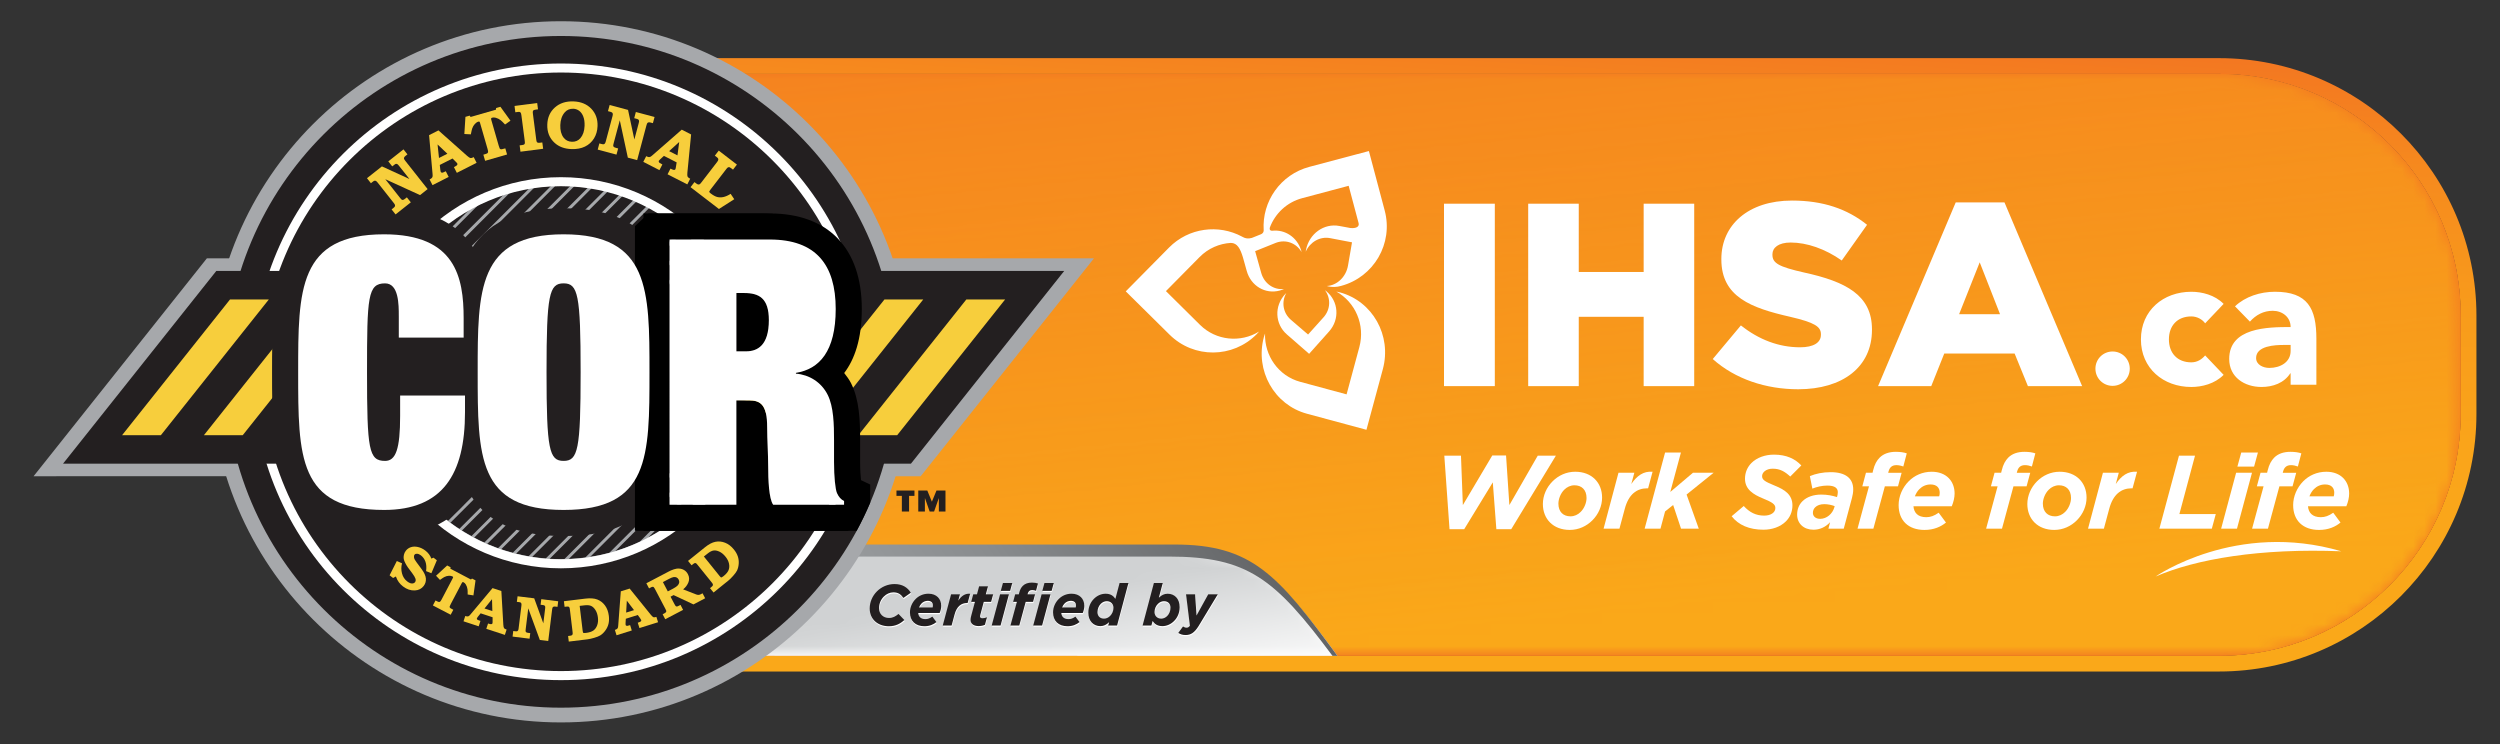 <?xml version="1.0" encoding="utf-8"?>
<!-- Generator: Adobe Illustrator 16.0.4, SVG Export Plug-In . SVG Version: 6.00 Build 0)  -->
<!DOCTYPE svg PUBLIC "-//W3C//DTD SVG 1.1//EN" "http://www.w3.org/Graphics/SVG/1.1/DTD/svg11.dtd">
<svg version="1.1" id="Layer_1" xmlns="http://www.w3.org/2000/svg" xmlns:xlink="http://www.w3.org/1999/xlink" x="0px" y="0px"
	 width="225px" height="67px" viewBox="0 0 225 67" enable-background="new 0 0 225 67" xml:space="preserve">
<rect x="0" y="0" width="225" height="67" fill="#333333" stroke="none"/>
<g>
	<linearGradient id="SVGID_1_" gradientUnits="userSpaceOnUse" x1="126.103" y1="0.345" x2="122.905" y2="51.526">
		<stop  offset="0" style="stop-color:#F37721"/>
		<stop  offset="0.184" style="stop-color:#F68A1E"/>
		<stop  offset="0.42" style="stop-color:#F89B1B"/>
		<stop  offset="0.678" style="stop-color:#FAA51A"/>
		<stop  offset="1" style="stop-color:#FAA819"/>
	</linearGradient>
	<path fill="url(#SVGID_1_)" d="M199.706,5.233H48.439c-12.777,0-23.174,10.394-23.174,23.168v8.868
		c0,12.774,10.396,23.167,23.174,23.167h151.267c12.777,0,23.173-10.393,23.173-23.167v-8.868
		C222.879,15.626,212.483,5.233,199.706,5.233z M221.457,37.27c0,12.007-9.738,21.745-21.751,21.745H48.439
		c-12.014,0-21.752-9.738-21.752-21.745v-8.868c0-12.01,9.738-21.747,21.752-21.747h151.267c12.013,0,21.751,9.737,21.751,21.747
		V37.27z"/>
	<path fill="#F47E20" d="M221.457,37.271c0,12.008-9.738,21.746-21.751,21.746H48.439c-12.014,0-21.752-9.738-21.752-21.746v-8.868
		c0-12.011,9.738-21.747,21.752-21.747h151.267c12.013,0,21.751,9.736,21.751,21.747V37.271z"/>
	<path fill="#F37721" d="M221.457,37.271c0,12.008-9.738,21.746-21.751,21.746H48.439c-12.014,0-21.752-9.738-21.752-21.746v-8.868
		c0-12.011,9.738-21.747,21.752-21.747h151.267c12.013,0,21.751,9.736,21.751,21.747V37.271z"/>
	<defs>
		<filter id="Adobe_OpacityMaskFilter" filterUnits="userSpaceOnUse" x="26.688" y="6.654" width="194.77" height="52.36">
			<feFlood  style="flood-color:white;flood-opacity:1" result="back"/>
			<feBlend  in="SourceGraphic" in2="back" mode="normal"/>
		</filter>
	</defs>
	<mask maskUnits="userSpaceOnUse" x="26.688" y="6.654" width="194.77" height="52.36" id="SVGID_2_">
		<g filter="url(#Adobe_OpacityMaskFilter)">
			<linearGradient id="SVGID_3_" gradientUnits="userSpaceOnUse" x1="126.4" y1="56.975" x2="119.192" y2="-17.774">
				<stop  offset="0" style="stop-color:#231F20"/>
				<stop  offset="0.09" style="stop-color:#231F20;stop-opacity:0.91"/>
				<stop  offset="1" style="stop-color:#231F20;stop-opacity:0"/>
			</linearGradient>
			<path fill="url(#SVGID_3_)" d="M221.457,37.27c0,12.007-9.738,21.745-21.751,21.745H48.439c-12.014,0-21.752-9.738-21.752-21.745
				v-8.868c0-12.01,9.738-21.747,21.752-21.747h151.267c12.013,0,21.751,9.737,21.751,21.747V37.27z"/>
		</g>
	</mask>
	<path mask="url(#SVGID_2_)" fill="#FAA819" d="M221.457,37.27c0,12.007-9.738,21.745-21.751,21.745H48.439
		c-12.014,0-21.752-9.738-21.752-21.745v-8.868c0-12.01,9.738-21.747,21.752-21.747h151.267c12.013,0,21.751,9.737,21.751,21.747
		V37.27z"/>
	<g>
		<path fill="#FFFFFF" d="M120.58,26.31c-0.104-0.03-0.207-0.046-0.312-0.069c1.705,0.947,2.614,2.99,2.074,4.995l-1.15,4.257
			l-4.169-1.127c-1.968-0.531-3.234-2.364-3.169-4.351c-0.035,0.103-0.073,0.206-0.103,0.314c-0.814,3.016,0.923,6.111,3.876,6.907
			l5.353,1.445l1.477-5.462C125.272,30.199,123.538,27.107,120.58,26.31"/>
		<path fill="#FFFFFF" d="M108.005,29.241l-3.071-3.04l3.034-3.071c0.778-0.784,1.78-1.207,2.803-1.269
			c0.601,0,0.867,0.556,1.096,1.314l0.332,1.188c0.022,0.081,0.048,0.156,0.075,0.231c0.004,0.011,0.008,0.021,0.01,0.031
			c0.49,1.285,1.842,1.937,3.137,1.447c0.047-0.018,0.096-0.041,0.138-0.062c-0.911,0.102-1.774-0.478-2.048-1.445l-0.548-1.961
			l1.88-0.755c0.889-0.332,1.83,0.034,2.297,0.834c-0.012-0.052-0.021-0.101-0.038-0.155c-0.371-1.194-1.461-1.89-2.601-1.761
			h-0.008c-0.252,0-0.235-0.189-0.206-0.294c0.476-1.255,1.522-2.27,2.918-2.64l4.174-1.111l0.895,3.359
			c0.086,0.323-0.223,0.494-0.749,0.44l-0.422-0.081h-0.004c-0.021-0.005-0.036-0.007-0.05-0.01l-0.512-0.094
			c-1.374-0.262-2.715,0.692-3,2.156c-0.012,0.054-0.016,0.105-0.023,0.157c0.387-0.869,1.282-1.394,2.2-1.216l1.966,0.376
			l-0.363,2.101c-0.177,1.009-0.98,1.777-1.902,1.829c0.05,0.012,0.1,0.026,0.146,0.039c0.279,0.057,0.552,0.06,0.816,0.021
			c-0.002,0.002-0.002,0.002-0.005,0.002c0.014-0.002,0.024-0.005,0.038-0.007c0.08-0.013,0.16-0.032,0.24-0.052
			c0.012-0.003,0.027-0.007,0.039-0.009c2.959-0.789,4.722-3.825,3.934-6.783l-1.424-5.357l-5.359,1.424
			c-2.598,0.69-4.271,3.111-4.11,5.695v-0.002c0,0,0.033,0.259-0.251,0.375l-0.756,0.304c0,0-0.447,0.193-0.875-0.059
			c-0.028-0.018-0.051-0.029-0.07-0.037c-2.11-1.134-4.797-0.802-6.565,0.986l-3.896,3.944l3.944,3.897
			c2.177,2.156,5.685,2.138,7.839-0.044c0.073-0.078,0.143-0.159,0.213-0.237C111.652,30.862,109.452,30.668,108.005,29.241"/>
		<path fill="#FFFFFF" d="M115.658,26.479c-0.983,1.056-0.924,2.675,0.16,3.62l2.003,1.746l1.799-2.015
			c0.975-1.096,0.851-2.716-0.255-3.622c-0.038-0.032-0.078-0.06-0.119-0.089c0.536,0.716,0.515,1.73-0.134,2.446l-1.386,1.542
			l-1.548-1.329c-0.722-0.621-0.86-1.618-0.412-2.403C115.73,26.408,115.695,26.441,115.658,26.479"/>
		<rect x="129.96" y="18.333" fill="#FFFFFF" width="4.573" height="16.418"/>
		<polygon fill="#FFFFFF" points="137.538,18.333 142.088,18.333 142.088,24.478 147.929,24.478 147.929,18.333 152.479,18.333 
			152.479,34.752 147.929,34.752 147.929,28.512 142.088,28.512 142.088,34.752 137.538,34.752 		"/>
		<path fill="#FFFFFF" d="M154.148,32.313l2.532-3.027c1.622,1.29,3.426,1.97,5.326,1.97c1.218,0,1.877-0.422,1.877-1.126v-0.046
			c0-0.68-0.54-1.055-2.769-1.572c-3.496-0.797-6.192-1.783-6.192-5.161v-0.046c0-3.05,2.417-5.255,6.357-5.255
			c2.79,0,4.974,0.751,6.756,2.181l-2.277,3.214c-1.5-1.054-3.141-1.618-4.597-1.618c-1.104,0-1.642,0.47-1.642,1.056v0.047
			c0,0.749,0.562,1.078,2.84,1.593c3.773,0.823,6.119,2.042,6.119,5.114v0.047c0,3.355-2.65,5.349-6.639,5.349
			C158.935,35.034,156.166,34.119,154.148,32.313"/>
		<path fill="#FFFFFF" d="M180.003,28.277l-1.83-4.667l-1.853,4.667H180.003z M176.015,18.215h4.388l6.989,16.537h-4.88
			l-1.196-2.933h-6.333l-1.171,2.933h-4.785L176.015,18.215z"/>
		<path fill="#FFFFFF" d="M194.003,51.887c0,0,7.257-5.058,16.72-2.27C203.438,49.323,197.646,50.308,194.003,51.887"/>
		<polygon fill="#FFFFFF" points="129.988,41.011 131.488,41.011 131.657,45.457 134.305,40.991 135.545,40.991 135.843,45.457 
			138.396,41.011 140.029,41.011 136.012,47.626 134.672,47.626 134.352,43.411 131.779,47.626 130.457,47.626 		"/>
		<path fill="#FFFFFF" d="M142.255,46.077c0.348-0.337,0.534-0.86,0.534-1.256c0-0.744-0.442-1.145-1.089-1.145
			c-0.356,0-0.676,0.16-0.91,0.392c-0.348,0.339-0.534,0.865-0.534,1.258c0,0.742,0.44,1.145,1.088,1.145
			C141.7,46.471,142.02,46.313,142.255,46.077 M144.188,44.783c0,0.758-0.327,1.501-0.872,2.045
			c-0.526,0.526-1.239,0.865-2.037,0.865c-1.492,0-2.421-0.987-2.421-2.328c0-0.761,0.328-1.504,0.873-2.045
			c0.525-0.527,1.237-0.863,2.036-0.863C143.259,42.456,144.188,43.44,144.188,44.783"/>
		<path fill="#FFFFFF" d="M145.663,42.549h1.427l-0.273,1.012c0.507-0.743,1.089-1.171,1.915-1.105l-0.402,1.491h-0.075
			c-0.948,0-1.682,0.544-2.026,1.85l-0.48,1.784h-1.427L145.663,42.549z"/>
		<polygon fill="#FFFFFF" points="149.857,40.728 151.284,40.728 150.326,44.276 152.364,42.549 154.223,42.549 151.792,44.509 
			152.889,47.579 151.293,47.579 150.582,45.448 149.857,46.03 149.444,47.579 148.018,47.579 		"/>
		<path fill="#FFFFFF" d="M155.847,46.462l1.091-0.921c0.516,0.565,1.086,0.865,1.839,0.865c0.582,0,1.005-0.271,1.005-0.683
			c0-0.321-0.236-0.506-1.119-0.865c-0.854-0.349-1.614-0.808-1.614-1.774c0-0.572,0.226-1.061,0.584-1.417
			c0.478-0.479,1.221-0.75,2.025-0.75c1.127,0,1.908,0.383,2.461,0.973l-0.997,0.999c-0.496-0.461-0.937-0.707-1.576-0.707
			c-0.608,0-0.958,0.34-0.958,0.669c0,0.344,0.266,0.497,1.155,0.862c0.903,0.363,1.576,0.816,1.576,1.773
			c0,0.599-0.233,1.081-0.588,1.437c-0.5,0.497-1.241,0.751-2.021,0.751C157.444,47.673,156.468,47.26,155.847,46.462"/>
		<path fill="#FFFFFF" d="M165.083,45.684l0.038-0.132c-0.241-0.095-0.592-0.179-0.938-0.179s-0.639,0.104-0.816,0.283
			c-0.133,0.129-0.206,0.299-0.206,0.507c0,0.308,0.254,0.533,0.655,0.533C164.41,46.696,164.925,46.229,165.083,45.684
			 M161.742,46.321c0-0.507,0.177-0.911,0.479-1.21c0.396-0.393,0.996-0.599,1.69-0.599c0.546,0,0.993,0.092,1.416,0.224
			l0.021-0.065c0.026-0.113,0.055-0.226,0.055-0.376c0-0.347-0.244-0.593-0.945-0.593c-0.49,0-0.979,0.124-1.345,0.275l-0.226-1.125
			c0.517-0.217,1.156-0.357,1.867-0.357c1.353,0,2.036,0.562,2.036,1.547c0,0.265-0.045,0.508-0.11,0.763l-0.742,2.776h-1.38
			l0.151-0.582c-0.404,0.434-0.911,0.676-1.503,0.676C162.332,47.673,161.742,47.111,161.742,46.321"/>
		<path fill="#FFFFFF" d="M168.209,43.77h-0.6l0.327-1.221h0.594l0.046-0.198c0.131-0.552,0.335-0.911,0.592-1.164
			c0.356-0.356,0.854-0.523,1.461-0.523c0.406,0,0.743,0.054,0.979,0.139l-0.31,1.183c-0.188-0.073-0.422-0.123-0.622-0.123
			c-0.375,0-0.6,0.182-0.701,0.547l-0.039,0.14h1.21l-0.327,1.221h-1.183l-1.033,3.81h-1.426L168.209,43.77z"/>
		<path fill="#FFFFFF" d="M172.34,44.669h2.187c0.029-0.093,0.047-0.206,0.047-0.327c0-0.415-0.243-0.741-0.823-0.741
			c-0.396,0-0.743,0.156-1.005,0.42C172.563,44.2,172.435,44.417,172.34,44.669 M172.209,45.561
			c0.049,0.591,0.403,0.986,1.153,0.986c0.376,0,0.705-0.113,1.117-0.403l0.659,0.884c-0.454,0.374-1.082,0.666-1.936,0.666
			c-1.444,0-2.326-0.844-2.326-2.236c0-0.778,0.337-1.574,0.911-2.147c0.514-0.518,1.228-0.854,2.072-0.854
			c1.304,0,2.055,0.844,2.055,1.961c0,0.357-0.095,0.76-0.253,1.143H172.209z"/>
		<path fill="#FFFFFF" d="M179.784,43.77h-0.603l0.329-1.221h0.592l0.049-0.198c0.131-0.552,0.337-0.911,0.59-1.164
			c0.355-0.356,0.854-0.523,1.463-0.523c0.404,0,0.741,0.054,0.977,0.139l-0.31,1.183c-0.188-0.073-0.42-0.123-0.62-0.123
			c-0.374,0-0.601,0.182-0.702,0.547l-0.038,0.14h1.211l-0.33,1.221h-1.181l-1.032,3.81h-1.429L179.784,43.77z"/>
		<path fill="#FFFFFF" d="M185.857,46.077c0.347-0.337,0.535-0.86,0.535-1.256c0-0.744-0.442-1.145-1.087-1.145
			c-0.359,0-0.679,0.16-0.912,0.392c-0.348,0.339-0.536,0.865-0.536,1.258c0,0.742,0.441,1.145,1.089,1.145
			C185.306,46.471,185.621,46.313,185.857,46.077 M187.79,44.783c0,0.758-0.329,1.501-0.874,2.045
			c-0.523,0.526-1.235,0.865-2.035,0.865c-1.49,0-2.421-0.987-2.421-2.328c0-0.761,0.329-1.504,0.871-2.045
			c0.526-0.527,1.239-0.863,2.037-0.863C186.86,42.456,187.79,43.44,187.79,44.783"/>
		<path fill="#FFFFFF" d="M189.263,42.549h1.427l-0.269,1.012c0.505-0.743,1.087-1.171,1.913-1.105l-0.403,1.491h-0.076
			c-0.946,0-1.68,0.544-2.026,1.85l-0.48,1.784h-1.427L189.263,42.549z"/>
		<polygon fill="#FFFFFF" points="196.108,41.011 197.551,41.011 196.145,46.264 199.42,46.264 199.064,47.581 194.343,47.581 		"/>
		<path fill="#FFFFFF" d="M201.712,40.728h1.501l-0.346,1.268h-1.503L201.712,40.728z M201.251,42.549h1.428l-1.351,5.03h-1.426
			L201.251,42.549z"/>
		<path fill="#FFFFFF" d="M203.721,43.77h-0.603l0.329-1.221h0.592l0.047-0.198c0.133-0.552,0.339-0.911,0.591-1.164
			c0.355-0.356,0.854-0.523,1.467-0.523c0.399,0,0.739,0.054,0.976,0.139l-0.311,1.183c-0.188-0.073-0.424-0.123-0.619-0.123
			c-0.374,0-0.603,0.182-0.705,0.547l-0.037,0.14h1.212l-0.331,1.221h-1.183l-1.031,3.81h-1.428L203.721,43.77z"/>
		<path fill="#FFFFFF" d="M207.849,44.669h2.189c0.026-0.093,0.045-0.206,0.045-0.327c0-0.415-0.242-0.741-0.826-0.741
			c-0.394,0-0.74,0.156-1.003,0.42C208.076,44.2,207.944,44.417,207.849,44.669 M207.718,45.561
			c0.046,0.591,0.404,0.986,1.154,0.986c0.376,0,0.705-0.113,1.119-0.403l0.655,0.884c-0.448,0.374-1.08,0.666-1.932,0.666
			c-1.444,0-2.33-0.844-2.33-2.236c0-0.778,0.341-1.574,0.911-2.147c0.517-0.518,1.23-0.854,2.075-0.854
			c1.304,0,2.055,0.844,2.055,1.961c0,0.357-0.093,0.76-0.253,1.143H207.718z"/>
		<path fill="#FFFFFF" d="M206.157,31.046v0.539c0,1.007-0.923,1.528-1.916,1.528c-0.555,0-1.192-0.285-1.192-0.891
			c0-1.109,1.715-1.176,2.485-1.176H206.157z M206.157,34.625h2.317v-4.15c0-2.722-0.788-4.217-3.729-4.217
			c-1.328,0-2.674,0.436-3.597,1.311l1.344,1.377c0.538-0.604,1.228-0.975,2.051-0.975c0.874,0,1.613,0.572,1.613,1.462
			c-2.102,0-5.528,0.05-5.528,2.873c0,1.646,1.38,2.521,2.906,2.521c1.024,0,2.032-0.354,2.589-1.227h0.033V34.625z M200.126,27.35
			c-0.791-0.806-1.951-1.091-2.909-1.091c-2.52,0-4.534,1.681-4.534,4.284c0,2.605,2.015,4.285,4.534,4.285
			c0.958,0,2.118-0.285,2.909-1.092l-1.663-1.748c-0.288,0.336-0.689,0.623-1.246,0.623c-1.26,0-2.015-0.841-2.015-2.067
			s0.755-2.067,2.015-2.067c0.522,0,0.993,0.269,1.246,0.622L200.126,27.35z M188.588,33.18c0,0.857,0.688,1.547,1.544,1.547
			c0.86,0,1.547-0.689,1.547-1.547c0-0.856-0.687-1.546-1.547-1.546C189.276,31.634,188.588,32.324,188.588,33.18"/>
	</g>
	<g>
		<path fill="#FFFFFF" d="M120.373,59.03c-5.401-7.358-7.507-9.382-14.451-9.382c-6.943,0-31.468,0-34.667,0
			c-3.198,0-9.948,9.369-9.948,9.369L120.373,59.03z"/>
		<defs>
			<filter id="Adobe_OpacityMaskFilter_1_" filterUnits="userSpaceOnUse" x="61.307" y="49.647" width="59.066" height="9.382">
				<feFlood  style="flood-color:white;flood-opacity:1" result="back"/>
				<feBlend  in="SourceGraphic" in2="back" mode="normal"/>
			</filter>
		</defs>
		<mask maskUnits="userSpaceOnUse" x="61.307" y="49.647" width="59.066" height="9.382" id="SVGID_4_">
			<g filter="url(#Adobe_OpacityMaskFilter_1_)">
				<linearGradient id="SVGID_5_" gradientUnits="userSpaceOnUse" x1="90.054" y1="53.914" x2="91.757" y2="64.987">
					<stop  offset="0" style="stop-color:#231F20"/>
					<stop  offset="0.09" style="stop-color:#231F20;stop-opacity:0.91"/>
					<stop  offset="1" style="stop-color:#231F20;stop-opacity:0"/>
				</linearGradient>
				<path fill="url(#SVGID_5_)" d="M120.373,59.03c-5.401-7.358-7.507-9.382-14.451-9.382c-6.943,0-31.468,0-34.667,0
					c-3.198,0-9.948,9.369-9.948,9.369L120.373,59.03z"/>
			</g>
		</mask>
		<path mask="url(#SVGID_4_)" fill="#D0D2D3" d="M120.373,59.03c-5.401-7.358-7.507-9.382-14.451-9.382c-6.943,0-31.468,0-34.667,0
			c-3.198,0-9.948,9.369-9.948,9.369L120.373,59.03z"/>
		<linearGradient id="SVGID_6_" gradientUnits="userSpaceOnUse" x1="114.653" y1="40.242" x2="85.598" y2="61.301">
			<stop  offset="0" style="stop-color:#555658"/>
			<stop  offset="0.244" style="stop-color:#686A6C"/>
			<stop  offset="0.735" style="stop-color:#898C8E"/>
			<stop  offset="1" style="stop-color:#96999B"/>
		</linearGradient>
		<path fill="url(#SVGID_6_)" d="M105.197,50.092c7.108,0,9.531,1.972,14.729,8.938h0.446c-5.401-7.358-7.729-10.023-14.673-10.023
			c-6.944,0-31.469,0-34.667,0c-0.418,0-0.676,0.808-1.192,1.085C77.159,50.092,98.573,50.092,105.197,50.092z"/>
		<g>
			<g>
				<path fill="#FFFFFF" d="M78.303,54.866c0-0.582,0.247-1.133,0.65-1.535c0.403-0.404,0.964-0.661,1.583-0.661
					c0.702,0,1.175,0.298,1.468,0.78l-0.666,0.468c-0.214-0.306-0.462-0.504-0.901-0.504c-0.32,0-0.624,0.141-0.859,0.377
					c-0.263,0.262-0.436,0.635-0.436,1.043c0,0.53,0.372,0.886,0.896,0.886c0.357,0,0.588-0.142,0.859-0.362l0.525,0.546
					c-0.352,0.325-0.776,0.561-1.391,0.561C79.031,56.466,78.303,55.847,78.303,54.866z"/>
				<path fill="#FFFFFF" d="M82.671,55.276c0.026,0.33,0.225,0.549,0.645,0.549c0.21,0,0.394-0.062,0.624-0.225l0.366,0.493
					c-0.251,0.209-0.603,0.372-1.079,0.372c-0.809,0-1.301-0.472-1.301-1.249c0-0.434,0.188-0.88,0.509-1.2
					c0.288-0.288,0.688-0.477,1.159-0.477c0.729,0,1.147,0.472,1.147,1.095c0,0.199-0.052,0.425-0.142,0.641H82.671z M82.744,54.778
					h1.221c0.017-0.053,0.026-0.116,0.026-0.183c0-0.23-0.136-0.416-0.461-0.416c-0.22,0-0.414,0.09-0.562,0.236
					C82.87,54.515,82.796,54.636,82.744,54.778z"/>
				<path fill="#FFFFFF" d="M85.627,53.592h0.797l-0.151,0.567c0.283-0.414,0.608-0.656,1.069-0.618l-0.225,0.833h-0.042
					c-0.529,0-0.938,0.304-1.133,1.033l-0.268,0.997h-0.796L85.627,53.592z"/>
				<path fill="#FFFFFF" d="M87.379,55.899c0-0.115,0.021-0.225,0.052-0.352l0.342-1.274h-0.336l0.184-0.682h0.336l0.193-0.718
					h0.797l-0.193,0.718h0.661l-0.185,0.682h-0.66l-0.315,1.18c-0.01,0.042-0.021,0.094-0.021,0.126
					c0,0.105,0.068,0.168,0.215,0.168c0.126,0,0.278-0.032,0.409-0.089l-0.183,0.676c-0.158,0.072-0.362,0.115-0.577,0.115
					C87.615,56.451,87.379,56.209,87.379,55.899z"/>
				<path fill="#FFFFFF" d="M90.037,53.592h0.797l-0.755,2.812h-0.797L90.037,53.592z M90.294,52.576h0.839l-0.193,0.708H90.1
					L90.294,52.576z"/>
				<path fill="#FFFFFF" d="M91.548,54.274h-0.336l0.184-0.682h0.331l0.025-0.109c0.073-0.31,0.188-0.508,0.33-0.65
					c0.199-0.2,0.477-0.294,0.818-0.294c0.225,0,0.413,0.032,0.545,0.079l-0.173,0.661c-0.104-0.042-0.235-0.068-0.347-0.068
					c-0.209,0-0.335,0.1-0.393,0.304l-0.021,0.078h0.676l-0.185,0.682h-0.659l-0.577,2.129h-0.797L91.548,54.274z M93.775,53.592
					h0.798l-0.756,2.812h-0.797L93.775,53.592z M94.033,52.576h0.839l-0.195,0.708h-0.838L94.033,52.576z"/>
				<path fill="#FFFFFF" d="M95.549,55.276c0.025,0.33,0.225,0.549,0.645,0.549c0.21,0,0.393-0.062,0.624-0.225l0.367,0.493
					c-0.252,0.209-0.604,0.372-1.08,0.372c-0.809,0-1.301-0.472-1.301-1.249c0-0.434,0.188-0.88,0.508-1.2
					c0.289-0.288,0.688-0.477,1.159-0.477c0.729,0,1.148,0.472,1.148,1.095c0,0.199-0.053,0.425-0.142,0.641H95.549z M95.622,54.778
					h1.221c0.016-0.053,0.026-0.116,0.026-0.183c0-0.23-0.136-0.416-0.461-0.416c-0.22,0-0.415,0.09-0.562,0.236
					C95.747,54.515,95.674,54.636,95.622,54.778z"/>
				<path fill="#FFFFFF" d="M99.853,56.1c-0.24,0.225-0.478,0.355-0.792,0.355c-0.612,0-1.079-0.444-1.079-1.205
					c0-0.513,0.199-0.95,0.503-1.253c0.288-0.288,0.666-0.456,1.049-0.456c0.44,0,0.697,0.183,0.881,0.461l0.377-1.426h0.798
					l-1.022,3.828H99.77L99.853,56.1z M99.937,55.542c0.189-0.188,0.304-0.446,0.304-0.733c0-0.357-0.251-0.599-0.602-0.599
					c-0.194,0-0.389,0.089-0.535,0.236c-0.179,0.177-0.299,0.44-0.299,0.75c0,0.367,0.23,0.588,0.587,0.588
					C99.591,55.785,99.785,55.695,99.937,55.542z"/>
				<path fill="#FFFFFF" d="M103.765,55.994l-0.11,0.41h-0.792l1.018-3.828h0.797l-0.352,1.32c0.242-0.225,0.478-0.355,0.792-0.355
					c0.613,0,1.08,0.446,1.08,1.205c0,0.514-0.199,0.95-0.504,1.254c-0.287,0.289-0.665,0.455-1.048,0.455
					C104.205,56.455,103.948,56.271,103.765,55.994z M105.076,55.548c0.177-0.177,0.298-0.439,0.298-0.749
					c0-0.367-0.23-0.588-0.588-0.588c-0.198,0-0.392,0.089-0.544,0.242c-0.189,0.189-0.305,0.445-0.305,0.733
					c0,0.356,0.252,0.599,0.604,0.599C104.735,55.785,104.929,55.695,105.076,55.548z"/>
				<path fill="#FFFFFF" d="M106.774,53.592h0.813l0.13,1.909l1.054-1.909h0.86l-1.74,2.88c-0.368,0.57-0.683,0.785-1.16,0.785
					c-0.287,0-0.48-0.073-0.654-0.192l0.424-0.578c0.084,0.062,0.205,0.109,0.31,0.109c0.121,0,0.199-0.03,0.31-0.172
					L106.774,53.592z"/>
			</g>
			<g>
				<path fill="#231F20" d="M78.273,54.763c0-0.583,0.246-1.133,0.649-1.537c0.404-0.404,0.965-0.661,1.584-0.661
					c0.702,0,1.174,0.3,1.469,0.782l-0.667,0.466c-0.216-0.304-0.461-0.502-0.902-0.502c-0.319,0-0.623,0.141-0.859,0.376
					c-0.262,0.262-0.435,0.634-0.435,1.044c0,0.529,0.372,0.886,0.896,0.886c0.356,0,0.586-0.142,0.859-0.362l0.524,0.546
					c-0.352,0.325-0.776,0.561-1.39,0.561C79.002,56.362,78.273,55.742,78.273,54.763z"/>
				<path fill="#231F20" d="M82.641,55.17c0.026,0.33,0.226,0.551,0.645,0.551c0.21,0,0.394-0.062,0.624-0.226l0.367,0.492
					c-0.252,0.21-0.603,0.374-1.08,0.374c-0.808,0-1.301-0.472-1.301-1.248c0-0.436,0.189-0.881,0.509-1.201
					c0.288-0.289,0.688-0.478,1.158-0.478c0.729,0,1.148,0.472,1.148,1.095c0,0.2-0.052,0.425-0.141,0.64H82.641z M82.714,54.672
					h1.222c0.016-0.051,0.026-0.116,0.026-0.184c0-0.23-0.136-0.414-0.461-0.414c-0.221,0-0.415,0.088-0.562,0.236
					C82.84,54.411,82.767,54.53,82.714,54.672z"/>
				<path fill="#231F20" d="M85.598,53.488h0.797l-0.152,0.566c0.283-0.415,0.608-0.655,1.07-0.619l-0.226,0.834h-0.042
					c-0.529,0-0.938,0.304-1.133,1.033l-0.268,0.996h-0.797L85.598,53.488z"/>
				<path fill="#231F20" d="M87.349,55.795c0-0.116,0.021-0.226,0.054-0.351l0.34-1.274h-0.335l0.183-0.682h0.336l0.193-0.719h0.798
					l-0.194,0.719h0.661L89.2,54.17h-0.66l-0.315,1.18c-0.011,0.042-0.021,0.094-0.021,0.125c0,0.105,0.068,0.168,0.216,0.168
					c0.126,0,0.277-0.032,0.408-0.088l-0.183,0.676c-0.158,0.073-0.362,0.115-0.577,0.115
					C87.585,56.345,87.349,56.104,87.349,55.795z"/>
				<path fill="#231F20" d="M90.008,53.488h0.797l-0.755,2.811h-0.797L90.008,53.488z M90.265,52.47h0.839l-0.193,0.708h-0.84
					L90.265,52.47z"/>
				<path fill="#231F20" d="M91.519,54.17h-0.337l0.184-0.682h0.331l0.025-0.11c0.073-0.31,0.188-0.509,0.33-0.651
					c0.199-0.199,0.479-0.293,0.818-0.293c0.226,0,0.414,0.032,0.546,0.08l-0.173,0.659c-0.105-0.042-0.236-0.068-0.347-0.068
					c-0.21,0-0.335,0.1-0.394,0.304l-0.021,0.079h0.676l-0.183,0.682h-0.661l-0.577,2.128h-0.796L91.519,54.17z M93.745,53.488
					h0.798l-0.755,2.811H92.99L93.745,53.488z M94.003,52.47h0.838l-0.193,0.708h-0.839L94.003,52.47z"/>
				<path fill="#231F20" d="M95.518,55.17c0.027,0.33,0.227,0.551,0.646,0.551c0.21,0,0.394-0.062,0.624-0.226l0.367,0.492
					c-0.252,0.21-0.604,0.374-1.08,0.374c-0.808,0-1.3-0.472-1.3-1.248c0-0.436,0.188-0.881,0.508-1.201
					c0.289-0.289,0.688-0.478,1.158-0.478c0.729,0,1.149,0.472,1.149,1.095c0,0.2-0.053,0.425-0.142,0.64H95.518z M95.592,54.672
					h1.222c0.016-0.051,0.026-0.116,0.026-0.184c0-0.23-0.137-0.414-0.462-0.414c-0.221,0-0.414,0.088-0.561,0.236
					C95.718,54.411,95.644,54.53,95.592,54.672z"/>
				<path fill="#231F20" d="M99.823,55.994c-0.241,0.227-0.478,0.357-0.792,0.357c-0.613,0-1.08-0.445-1.08-1.207
					c0-0.514,0.199-0.948,0.503-1.252c0.289-0.289,0.666-0.456,1.05-0.456c0.439,0,0.696,0.183,0.881,0.462l0.377-1.427h0.797
					l-1.022,3.828h-0.797L99.823,55.994z M99.907,55.439c0.188-0.189,0.304-0.446,0.304-0.735c0-0.356-0.252-0.597-0.603-0.597
					c-0.194,0-0.389,0.089-0.535,0.235c-0.178,0.18-0.299,0.441-0.299,0.75c0,0.367,0.23,0.586,0.588,0.586
					C99.562,55.679,99.755,55.59,99.907,55.439z"/>
				<path fill="#231F20" d="M103.734,55.89l-0.109,0.409h-0.792l1.017-3.828h0.798l-0.352,1.322
					c0.241-0.225,0.478-0.356,0.792-0.356c0.613,0,1.08,0.445,1.08,1.207c0,0.513-0.199,0.948-0.504,1.251
					c-0.289,0.289-0.665,0.457-1.049,0.457C104.175,56.351,103.919,56.167,103.734,55.89z M105.047,55.444
					c0.177-0.179,0.297-0.441,0.297-0.751c0-0.366-0.229-0.586-0.587-0.586c-0.199,0-0.393,0.089-0.545,0.241
					c-0.188,0.188-0.304,0.445-0.304,0.734c0,0.357,0.251,0.597,0.604,0.597C104.705,55.679,104.899,55.59,105.047,55.444z"/>
				<path fill="#231F20" d="M106.744,53.488h0.813l0.131,1.909l1.054-1.909h0.86l-1.741,2.878c-0.367,0.572-0.682,0.787-1.158,0.787
					c-0.289,0-0.482-0.074-0.656-0.194l0.425-0.576c0.084,0.062,0.205,0.11,0.31,0.11c0.12,0,0.199-0.033,0.309-0.174
					L106.744,53.488z"/>
			</g>
		</g>
	</g>
	<g>
		<path fill="#A6A8AB" stroke="#A6A8AB" stroke-width="0.458" d="M90.795,23.48H63.546h-3.662l0.2,3.658l0.666,12.214l0.179,3.28
			h3.284h16.866h1.674l1.041-1.309l9.715-12.215l4.473-5.628H90.795z M81.079,35.698H64.213l3.464,3.276L67.009,26.76l-3.463,3.657
			h27.249l-2.716-5.626l-9.717,12.215L81.079,35.698z"/>
		<path fill="#A6A8AB" stroke="#A6A8AB" stroke-width="0.458" d="M10.686,42.632h27.248h3.663l-0.201-3.659L40.729,26.76
			l-0.179-3.28h-3.283H20.401h-1.673l-1.042,1.311L7.972,37.005l-4.475,5.627H10.686z M20.401,30.417h16.866l-3.462-3.279
			l0.665,12.214l3.463-3.654H10.686l2.715,5.625l9.715-12.215L20.401,30.417z"/>
		<path fill="#A6A8AB" d="M50.482,65.018c-17.399,0-31.554-14.155-31.554-31.554S33.083,1.911,50.482,1.911
			c17.398,0,31.553,14.155,31.553,31.554S67.881,65.018,50.482,65.018z M50.482,3.532c-16.506,0-29.934,13.427-29.934,29.933
			s13.428,29.934,29.934,29.934c16.505,0,29.934-13.428,29.934-29.934S66.987,3.532,50.482,3.532z"/>
		<g>
			<circle fill="#FFFFFF" cx="50.481" cy="33.464" r="28.987"/>
			<path fill="#231F20" d="M50.482,63.691c-16.667,0-30.227-13.559-30.227-30.227c0-16.667,13.56-30.226,30.227-30.226
				c16.666,0,30.226,13.559,30.226,30.226C80.708,50.132,67.148,63.691,50.482,63.691z M50.482,5.716
				c-15.301,0-27.749,12.447-27.749,27.748c0,15.302,12.448,27.748,27.749,27.748c15.3,0,27.749-12.446,27.749-27.748
				C78.231,18.164,65.782,5.716,50.482,5.716z"/>
		</g>
		<g>
			<circle fill="#231F20" cx="50.483" cy="33.463" r="25.854"/>
			<path fill="#231F20" d="M50.483,60.397c-14.852,0-26.935-12.084-26.935-26.935c0-14.852,12.083-26.935,26.935-26.935
				c14.853,0,26.935,12.083,26.935,26.935C77.418,48.313,65.336,60.397,50.483,60.397z M50.483,8.689
				c-13.66,0-24.773,11.114-24.773,24.773c0,13.661,11.113,24.773,24.773,24.773s24.774-11.112,24.774-24.773
				C75.258,19.803,64.144,8.689,50.483,8.689z"/>
		</g>
		<path fill="none" stroke="#231F20" stroke-width="0.637" d="M50.483,52.552"/>
		<path fill="#A6A8AB" d="M50.5,16.413c-9.423,0-17.09,7.667-17.09,17.09c0,9.423,7.667,17.089,17.09,17.089
			c9.425,0,17.091-7.667,17.091-17.089C67.591,24.079,59.925,16.413,50.5,16.413z M67.276,32.356
			c-0.006-0.08-0.011-0.159-0.019-0.238L49.117,50.261c-0.409-0.035-0.812-0.084-1.213-0.146l19.21-19.209
			C67.188,31.383,67.243,31.867,67.276,32.356z M58.204,18.559L35.559,41.207c-0.156-0.3-0.303-0.607-0.441-0.917l22.169-22.167
			C57.597,18.258,57.904,18.404,58.204,18.559z M49.612,16.717L33.708,32.62c0.027-0.508,0.079-1.012,0.15-1.507l14.257-14.256
			C48.608,16.786,49.106,16.743,49.612,16.717z M45.89,17.332c-0.078,0.021-0.153,0.046-0.231,0.069
			C45.733,17.377,45.812,17.354,45.89,17.332z M42.993,18.459c-0.246,0.124-0.49,0.251-0.729,0.386
			C42.503,18.711,42.747,18.583,42.993,18.459z M42.263,18.847l-6.397,6.398C37.377,22.576,39.591,20.356,42.263,18.847z
			 M35.411,26.081l7.657-7.657c0.733-0.362,1.495-0.672,2.282-0.926L34.487,28.361C34.741,27.574,35.052,26.812,35.411,26.081z
			 M34.338,28.894l11.565-11.565c0.572-0.164,1.157-0.294,1.753-0.396l-13.729,13.73C34.028,30.062,34.173,29.473,34.338,28.894z
			 M33.702,32.707c-0.004,0.104-0.006,0.206-0.009,0.31l16.315-16.315c0.164-0.005,0.326-0.018,0.491-0.018
			c0.29,0,0.578,0.007,0.862,0.02L33.709,34.359c-0.016-0.285-0.028-0.569-0.028-0.857C33.681,33.235,33.688,32.97,33.702,32.707z
			 M51.717,16.732c0.414,0.029,0.823,0.071,1.228,0.13L33.865,35.94c-0.058-0.402-0.105-0.81-0.135-1.222L51.717,16.732z
			 M33.897,36.172c0.005,0.035,0.011,0.069,0.017,0.104l19.358-19.358c0.389,0.064,0.774,0.14,1.155,0.232
			c-0.008-0.002-0.017-0.004-0.025-0.006l-20.26,20.257c0.024,0.104,0.046,0.209,0.072,0.309l20.491-20.487
			c0.354,0.092,0.705,0.192,1.052,0.307l-21.23,21.228c-0.112-0.344-0.221-0.692-0.312-1.047
			C34.085,37.207,33.979,36.693,33.897,36.172z M34.623,39.043L56.04,17.628c0.332,0.116,0.659,0.24,0.98,0.377L34.998,40.026
			C34.862,39.705,34.739,39.377,34.623,39.043z M58.458,18.689c0.292,0.157,0.578,0.325,0.859,0.498L36.187,42.32
			c-0.175-0.285-0.343-0.569-0.5-0.86L58.458,18.689z M59.552,19.336c0.274,0.175,0.538,0.364,0.802,0.554L36.889,43.356
			c-0.19-0.264-0.378-0.53-0.555-0.804L59.552,19.336z M37.045,43.583L60.58,20.046c0.257,0.193,0.507,0.396,0.752,0.604
			L37.647,44.335C37.44,44.089,37.237,43.837,37.045,43.583z M37.824,44.538l23.713-23.711c0.241,0.211,0.477,0.428,0.706,0.651
			L38.477,45.245C38.252,45.017,38.036,44.78,37.824,44.538z M38.665,45.438l23.773-23.77c0.226,0.225,0.438,0.466,0.65,0.705
			L39.367,46.095C39.128,45.881,38.893,45.664,38.665,45.438z M63.211,22.507c0.23,0.265,0.448,0.541,0.662,0.819L40.326,46.874
			c-0.256-0.194-0.51-0.391-0.755-0.602L63.27,22.574C63.251,22.551,63.23,22.529,63.211,22.507z M64.041,23.54
			c0.193,0.263,0.372,0.535,0.55,0.808L41.342,47.597c-0.272-0.176-0.541-0.359-0.803-0.552L64.041,23.54z M64.728,24.55
			c0.184,0.289,0.351,0.586,0.515,0.887L42.435,48.245c-0.292-0.16-0.579-0.321-0.86-0.498l23.171-23.17
			C64.74,24.568,64.736,24.559,64.728,24.55z M42.677,48.384L65.383,25.68c0.157,0.299,0.299,0.607,0.439,0.917L43.589,48.829
			C43.279,48.691,42.976,48.542,42.677,48.384z M43.852,48.951l22.093-22.096c0.139,0.321,0.262,0.649,0.38,0.979l-21.5,21.5
			C44.495,49.214,44.172,49.087,43.852,48.951z M66.428,28.112c0.118,0.342,0.222,0.691,0.315,1.043l-20.589,20.59
			c-0.353-0.096-0.701-0.198-1.045-0.314L66.428,28.112z M46.454,49.828l20.37-20.372c0.092,0.37,0.17,0.743,0.235,1.122
			L47.575,50.063C47.198,49.995,46.823,49.918,46.454,49.828z M57.587,48.749c0.253-0.115,0.504-0.24,0.749-0.371
			C58.091,48.508,57.84,48.634,57.587,48.749z M58.338,48.378l7.033-7.033C63.786,44.335,61.329,46.795,58.338,48.378z
			 M65.47,41.151c0.089-0.177,0.179-0.35,0.263-0.526C65.648,40.801,65.559,40.974,65.47,41.151z M65.748,40.584l-8.17,8.171
			c-0.709,0.33-1.442,0.611-2.2,0.843L66.597,38.38C66.365,39.141,66.08,39.875,65.748,40.584z M67.114,36.122
			c-0.092,0.585-0.216,1.16-0.366,1.725L54.846,49.748c-0.563,0.152-1.139,0.278-1.727,0.369L67.114,36.122L67.114,36.122
			c0.022-0.141,0.039-0.286,0.059-0.426C67.153,35.836,67.137,35.981,67.114,36.122z M52.678,50.177L52.678,50.177
			c0.147-0.021,0.294-0.036,0.439-0.06C52.972,50.141,52.824,50.156,52.678,50.177c-0.485,0.062-0.979,0.102-1.477,0.122
			l16.096-16.097c-0.021,0.497-0.06,0.991-0.122,1.476L52.678,50.177z M50.802,50.314c-0.101,0.001-0.2,0.008-0.302,0.008
			c-0.345,0-0.688-0.014-1.028-0.033l17.812-17.813c0.021,0.338,0.035,0.681,0.035,1.027c0,0.1-0.006,0.201-0.007,0.301
			L50.802,50.314z"/>
		<path fill="#FFFFFF" d="M50.483,51.148c-9.704,0-17.599-7.896-17.599-17.6c0-9.705,7.895-17.602,17.599-17.602
			c9.705,0,17.602,7.896,17.602,17.602C68.085,43.253,60.188,51.148,50.483,51.148z M50.483,16.758
			c-9.257,0-16.789,7.533-16.789,16.791c0,9.259,7.532,16.789,16.789,16.789c9.259,0,16.791-7.53,16.791-16.789
			C67.274,24.291,59.742,16.758,50.483,16.758z"/>
		<g>
			<path fill="#231F20" d="M81.166,44.626h-0.484v-0.479h1.62v0.479h-0.484v1.41h-0.651V44.626z M84.497,44.845h-0.009l-0.419,1.191
				h-0.4l-0.418-1.191H83.24v1.191h-0.596v-1.89h0.812l0.413,1.007l0.415-1.007h0.809v1.89h-0.596V44.845z"/>
		</g>
		<g>
			<polygon fill="#231F20" points="10.988,39.166 38.235,39.166 37.569,26.949 20.703,26.949 			"/>
			<path fill="#231F20" d="M40.942,41.73H5.673l13.793-17.344h20.531L40.942,41.73z M16.302,36.603h19.227l-0.386-7.091H21.939
				L16.302,36.603z"/>
		</g>
		<polygon fill="#F7CE3C" points="35.132,26.949 38.623,26.949 28.908,39.166 25.416,39.166 		"/>
		<polygon fill="#F7CE3C" points="28.068,26.949 31.562,26.949 21.847,39.166 18.353,39.166 		"/>
		<polygon fill="#F7CE3C" points="20.703,26.949 24.196,26.949 14.48,39.166 10.988,39.166 		"/>
		<g>
			<polygon fill="#231F20" points="90.463,26.949 63.217,26.949 63.882,39.166 80.747,39.166 			"/>
			<path fill="#231F20" d="M81.984,41.73h-20.53l-0.945-17.344h35.269L81.984,41.73z M66.309,36.603h13.202l5.639-7.091H65.923
				L66.309,36.603z"/>
		</g>
		<polygon fill="#F7CE3C" points="67.286,39.166 63.794,39.166 73.508,26.949 77.002,26.949 		"/>
		<polygon fill="#F7CE3C" points="73.381,39.166 69.886,39.166 79.603,26.949 83.095,26.949 		"/>
		<polygon fill="#F7CE3C" points="80.747,39.166 77.254,39.166 86.972,26.949 90.463,26.949 		"/>
		<g>
			<path fill="#FFFFFF" d="M35.891,28.446c0-1.038,0-2.943-1.233-2.943c-1.566,0-1.626,1.205-1.626,7.99
				c0,6.987,0.151,7.989,1.626,7.989c0.964,0,1.354-1.068,1.354-4.046V35.6h5.838v1.505c0,5.58-2.018,8.79-7.283,8.79
				c-7.732,0-7.732-4.778-7.732-12.403c0-7.387,0-12.404,7.732-12.404c6.41,0,7.161,3.847,7.161,7.557v1.737h-5.836V28.446z"/>
			<path fill="#231F20" d="M34.565,48.244c-10.08,0-10.08-7.167-10.08-14.752c0-7.251,0-14.75,10.08-14.75
				c9.51,0,9.51,7.455,9.51,9.903v4.087H35.38c0,0.175,0,0.348,0,0.52h8.815v3.853C44.195,46.311,38.96,48.244,34.565,48.244z
				 M32.962,23.519c-3.447,0.415-3.78,2.582-3.78,9.974c0,7.534,0.311,9.6,3.81,9.981c-0.851-0.401-1.673-1.237-2.004-2.911
				c-0.26-1.318-0.305-3.246-0.305-7.07c0-3.527,0.013-5.589,0.265-6.962C31.265,24.798,32.096,23.935,32.962,23.519z
				 M38.356,37.948c-0.017,1.634-0.188,4.292-1.872,5.385c1.765-0.478,2.853-1.884,2.999-5.385H38.356z M38.232,28.035h1.139
				c-0.07-2.616-0.655-4.043-3.03-4.464C37.338,24.146,38.155,25.424,38.232,28.035z"/>
		</g>
		<g>
			<path fill="#FFFFFF" d="M50.723,21.088c7.731,0,7.731,5.017,7.731,12.404c0,7.625,0,12.403-7.731,12.403
				c-7.732,0-7.732-4.778-7.732-12.403C42.99,26.105,42.99,21.088,50.723,21.088z M50.723,25.502c-1.294,0-1.535,1.003-1.535,7.99
				c0,6.987,0.241,7.989,1.535,7.989s1.534-1.002,1.534-7.989C52.257,26.506,52.017,25.502,50.723,25.502z"/>
			<path fill="#231F20" d="M50.723,48.244c-10.08,0-10.08-7.167-10.08-14.752c0-7.251,0-14.75,10.08-14.75
				c10.079,0,10.079,7.5,10.079,14.75C60.802,41.078,60.802,48.244,50.723,48.244z M49.088,23.522
				c-3.418,0.425-3.749,2.599-3.749,9.97c0,7.503,0.307,9.584,3.768,9.979c-0.817-0.405-1.611-1.243-1.94-2.909
				c-0.24-1.222-0.326-3.071-0.326-7.07c0-3.998,0.086-5.848,0.326-7.07C47.493,24.766,48.277,23.93,49.088,23.522z M52.355,23.522
				c0.812,0.408,1.596,1.244,1.923,2.9c0.241,1.222,0.326,3.072,0.326,7.07c0,3.999-0.085,5.848-0.326,7.07
				c-0.329,1.666-1.122,2.503-1.941,2.909c3.461-0.395,3.769-2.476,3.769-9.979C56.105,26.122,55.774,23.947,52.355,23.522z
				 M50.722,27.85L50.722,27.85l0.001-2.348L50.722,27.85z M50.723,25.502v2.348l0,0V25.502z"/>
		</g>
		<polygon fill="#231F20" points="34.473,31.353 34.473,34.706 42.522,34.54 42.522,31.353 		"/>
		<path fill="none" d="M57.915,19.21h11.373c5.258,0,8.274,3.133,8.274,8.599c0,2.73-0.664,4.55-1.584,5.762
			c0.219,0.288,0.441,0.571,0.606,0.899c0.762,1.504,0.826,3.363,0.826,5.14v1.972c0,0.734,0.039,1.276,0.078,1.631
			c0.39,0.188,0.826,0.395,0.826,0.395v1.872c1.593-3.685,2.479-7.744,2.479-12.014c0-16.74-13.57-30.312-30.312-30.312
			S20.17,16.724,20.17,33.464c0,16.743,13.571,30.311,30.312,30.311c11.565,0,21.614-6.476,26.724-16.001H57.915V19.21z"/>
		<path fill="#FFFFFF" d="M63.929,24.022h3.041c2.908,0,4.575,1.746,4.575,4.79c0,0.968-0.149,1.776-0.403,2.447l0.127-0.021
			c0.479-0.074,1.598-0.251,1.598-3.429c0-3.264-1.312-3.903-3.578-3.903c0,0-4.108,0-6.679,0c0,3.401,0,15.772,0,19.174
			c0.628,0,0.691,0,1.319,0c0-2.32,0-7.807,0-9.111c0-0.182,0-0.283,0-0.283V24.022z"/>
		<path fill="#FFFFFF" d="M69.286,34.081c0-0.045,0-0.303,0-0.639c-0.279,0.152-0.569,0.271-0.868,0.353
			C68.713,33.86,69.006,33.951,69.286,34.081z"/>
		<path fill="#FFFFFF" d="M72.715,39.61c0-0.775,0-2.386-0.323-3.026c-0.245-0.488-0.701-0.597-0.951-0.615
			c0,0-0.311-0.028-0.471-0.039c0.262,0.649,0.425,1.462,0.425,2.512l0.091,3.543c0,0.438,0.007,0.796,0.022,1.096
			c0.529,0,0.629,0,1.258,0c-0.031-0.454-0.051-0.941-0.051-1.498V39.61z"/>
		<path d="M66.97,26.372h-0.694v5.248h0.875c0.994,0,2.047-0.503,2.047-2.808C69.197,26.839,68.322,26.372,66.97,26.372z"/>
		<path d="M78.315,43.607c0,0-0.437-0.207-0.826-0.395c-0.039-0.355-0.078-0.896-0.078-1.631V39.61c0-1.776-0.064-3.636-0.826-5.14
			c-0.165-0.329-0.388-0.612-0.606-0.899c0.92-1.211,1.584-3.032,1.584-5.762c0-5.465-3.017-8.599-8.274-8.599H57.915v28.564h19.183
			c0.443-0.82,0.851-1.663,1.218-2.528V43.607z M75.967,45.427h-6.381c-0.389-0.534-0.45-2.274-0.45-3.443
			c0-1.172-0.092-2.374-0.092-3.543c0-2.038-0.602-2.407-1.653-2.407h-1.115v9.393h-6.015v-23.87h9.027
			c4.149,0,5.926,2.275,5.926,6.252c0,3.811-1.475,5.417-3.58,5.749v0.069c1.201,0.1,2.287,0.768,2.856,1.905
			c0.54,1.068,0.573,2.673,0.573,4.077v1.972c0,1.339,0.119,2.477,0.271,2.807c0.151,0.337,0.359,0.572,0.632,0.701V45.427z"/>
		<path d="M77.549,43.607c0,0-0.438-0.207-0.827-0.395c-0.039-0.355-0.079-0.896-0.079-1.631V39.61c0-1.776-0.063-3.636-0.825-5.14
			c-0.165-0.329-0.387-0.612-0.605-0.899c0.92-1.211,1.583-3.032,1.583-5.762c0-5.465-3.017-8.599-8.276-8.599H58.37l-1.225,1.142
			v27.422h19.186c0.442-0.82,0.851-1.663,1.218-2.528V43.607z M75.2,45.427h-6.381c-0.391-0.534-0.451-2.274-0.451-3.443
			c0-1.172-0.09-2.374-0.09-3.543c0-2.038-0.604-2.407-1.656-2.407h-1.113v9.393h-6.014v-23.87h9.023
			c4.15,0,5.929,2.275,5.929,6.252c0,3.811-1.477,5.417-3.583,5.749v0.069c1.203,0.1,2.289,0.768,2.858,1.905
			c0.542,1.068,0.572,2.673,0.572,4.077v1.972c0,1.339,0.12,2.477,0.272,2.807c0.15,0.337,0.36,0.572,0.633,0.701V45.427z"/>
		<g>
			<g>
				<path fill="#F7CE3C" d="M39.317,50.423l-0.492,1.169l-0.477-0.191c0.046-0.331,0.026-0.614-0.058-0.849
					c-0.084-0.237-0.221-0.423-0.408-0.569c-0.12-0.092-0.235-0.14-0.342-0.144c-0.108-0.006-0.184,0.023-0.229,0.082
					c-0.052,0.069-0.068,0.156-0.049,0.262c0.017,0.107,0.091,0.246,0.224,0.418l0.442,0.597c0.246,0.328,0.382,0.619,0.402,0.868
					c0.019,0.25-0.046,0.472-0.196,0.67c-0.192,0.25-0.457,0.386-0.793,0.404c-0.373,0.018-0.729-0.1-1.066-0.358
					c-0.156-0.12-0.284-0.249-0.385-0.39c-0.103-0.137-0.188-0.31-0.259-0.51L35.38,52.02l-0.316-0.243l0.651-1.286l0.468,0.207
					C36.1,51,36.099,51.303,36.18,51.605c0.077,0.305,0.236,0.546,0.472,0.726c0.106,0.081,0.203,0.135,0.295,0.162
					c0.09,0.025,0.17,0.031,0.241,0.009c0.071-0.021,0.126-0.056,0.164-0.105c0.063-0.085,0.078-0.187,0.041-0.311
					c-0.038-0.121-0.138-0.291-0.3-0.507l-0.387-0.518c-0.058-0.078-0.129-0.197-0.212-0.352c-0.084-0.156-0.137-0.289-0.158-0.403
					c-0.019-0.117-0.016-0.238,0.014-0.372c0.03-0.133,0.087-0.253,0.17-0.362c0.117-0.153,0.269-0.263,0.454-0.325
					c0.188-0.064,0.396-0.071,0.634-0.019c0.235,0.053,0.459,0.16,0.67,0.321c0.255,0.194,0.438,0.437,0.543,0.725l0.193-0.085
					L39.317,50.423z"/>
				<path fill="#F7CE3C" d="M40.245,50.893l0.312,0.164l-0.025,0.126l1.854,0.974l0.097-0.088l0.314,0.166l-0.188,1.351
					l-0.519-0.081c0.002-0.239-0.003-0.4-0.016-0.479c-0.023-0.156-0.073-0.295-0.147-0.417c-0.055-0.094-0.122-0.16-0.203-0.202
					c-0.038-0.021-0.068-0.025-0.092-0.016c-0.023,0.012-0.052,0.047-0.085,0.111l-0.978,1.862c-0.059,0.108-0.09,0.181-0.097,0.21
					c-0.009,0.033-0.006,0.061,0.004,0.087c0.011,0.027,0.031,0.052,0.062,0.075c0.031,0.021,0.116,0.071,0.26,0.146l-0.236,0.446
					L38.96,54.49l0.235-0.448l0.097,0.05c0.106,0.056,0.179,0.086,0.215,0.088c0.037,0.002,0.072-0.008,0.104-0.034
					c0.034-0.025,0.077-0.089,0.134-0.194l0.999-1.905c0.029-0.054,0.04-0.09,0.035-0.111c-0.005-0.021-0.029-0.04-0.069-0.062
					c-0.082-0.043-0.188-0.062-0.32-0.053c-0.133,0.007-0.268,0.044-0.402,0.114c-0.055,0.024-0.186,0.112-0.392,0.257l-0.353-0.375
					L40.245,50.893z"/>
				<path fill="#F7CE3C" d="M44.329,52.929l0.793,0.261l0.177,3.032c0.011,0.16,0.032,0.266,0.067,0.312
					c0.032,0.047,0.109,0.091,0.229,0.128l-0.157,0.48l-1.67-0.548l0.158-0.48l0.103,0.032c0.092,0.029,0.162,0.039,0.205,0.028
					c0.046-0.014,0.074-0.036,0.086-0.071c0.011-0.029,0.014-0.097,0.013-0.2l0.001-0.35l-1.076-0.354l-0.247,0.308
					c-0.052,0.065-0.08,0.11-0.088,0.133c-0.009,0.028-0.008,0.053,0.004,0.082c0.014,0.028,0.039,0.056,0.079,0.078
					c0.027,0.017,0.106,0.046,0.235,0.088l-0.158,0.481l-1.366-0.45l0.158-0.48c0.088,0.03,0.154,0.042,0.199,0.041
					c0.046-0.002,0.086-0.014,0.123-0.035c0.035-0.021,0.083-0.068,0.142-0.139L44.329,52.929z M43.605,54.764l0.706,0.232
					l-0.029-1.072L43.605,54.764z"/>
				<path fill="#F7CE3C" d="M46.582,53.665l1.497,0.183l0.82,2.251l0.16-1.296c0.014-0.109,0.017-0.181,0.007-0.211
					c-0.012-0.044-0.033-0.076-0.062-0.096c-0.027-0.021-0.085-0.036-0.171-0.047l-0.18-0.021l0.062-0.503l1.522,0.189l-0.061,0.502
					l-0.171-0.022c-0.083-0.01-0.146-0.009-0.184,0.008c-0.039,0.014-0.066,0.037-0.085,0.068c-0.018,0.031-0.034,0.1-0.048,0.209
					l-0.346,2.809l-0.758-0.093l-1.04-2.844l-0.231,1.872c-0.013,0.108-0.014,0.178-0.005,0.208c0.01,0.032,0.031,0.058,0.062,0.079
					c0.033,0.022,0.091,0.036,0.175,0.049l0.178,0.021l-0.062,0.503l-1.53-0.19l0.062-0.503l0.158,0.022
					c0.09,0.01,0.15,0.01,0.184,0c0.035-0.011,0.064-0.033,0.088-0.067c0.024-0.035,0.04-0.086,0.049-0.162l0.257-2.08
					c0.01-0.081,0.008-0.14-0.005-0.181c-0.012-0.039-0.033-0.068-0.061-0.09c-0.028-0.019-0.077-0.035-0.148-0.041l-0.198-0.025
					L46.582,53.665z"/>
				<path fill="#F7CE3C" d="M50.752,54.11l1.931-0.235c0.439-0.051,0.797-0.027,1.072,0.079c0.274,0.105,0.507,0.285,0.694,0.536
					c0.186,0.25,0.301,0.562,0.347,0.94c0.031,0.261,0.021,0.501-0.031,0.718c-0.055,0.215-0.148,0.417-0.285,0.599
					c-0.135,0.187-0.285,0.331-0.452,0.436c-0.127,0.079-0.312,0.151-0.553,0.222c-0.24,0.069-0.435,0.113-0.583,0.131l-1.702,0.207
					l-0.061-0.502l0.128-0.018c0.106-0.011,0.177-0.028,0.207-0.05c0.031-0.021,0.056-0.055,0.072-0.097
					c0.011-0.035,0.007-0.109-0.006-0.219l-0.238-1.985c-0.015-0.109-0.029-0.181-0.05-0.21c-0.019-0.032-0.046-0.053-0.082-0.065
					c-0.037-0.013-0.111-0.011-0.222,0.001l-0.126,0.017L50.752,54.11z M52.17,54.529l0.271,2.256
					c0.01,0.078,0.021,0.124,0.031,0.14c0.017,0.024,0.04,0.04,0.068,0.046s0.094,0.004,0.198-0.01
					c0.288-0.035,0.51-0.105,0.663-0.212c0.151-0.107,0.267-0.262,0.344-0.47c0.077-0.207,0.099-0.442,0.066-0.709
					c-0.031-0.264-0.105-0.487-0.224-0.672c-0.117-0.184-0.251-0.307-0.4-0.371c-0.148-0.062-0.354-0.079-0.611-0.045L52.17,54.529z
					"/>
				<path fill="#F7CE3C" d="M55.872,53.22l0.797-0.249l1.907,2.361c0.103,0.126,0.182,0.198,0.237,0.218
					c0.056,0.019,0.143,0.009,0.262-0.031l0.152,0.482l-1.676,0.525l-0.153-0.482l0.102-0.036c0.093-0.026,0.154-0.059,0.183-0.095
					c0.03-0.036,0.04-0.073,0.028-0.108c-0.009-0.028-0.046-0.085-0.105-0.17l-0.204-0.286l-1.079,0.339L56.3,56.084
					c-0.003,0.083-0.001,0.137,0.006,0.161c0.009,0.026,0.025,0.049,0.052,0.062s0.062,0.022,0.11,0.02
					c0.031-0.006,0.112-0.025,0.243-0.067l0.15,0.483l-1.373,0.431l-0.149-0.483c0.087-0.029,0.149-0.056,0.186-0.083
					c0.034-0.028,0.062-0.062,0.078-0.099c0.018-0.039,0.029-0.103,0.036-0.195L55.872,53.22z M56.353,55.133l0.708-0.222
					l-0.646-0.852L56.353,55.133z"/>
				<path fill="#F7CE3C" d="M58.171,52.494l2.028-1.064c0.13-0.068,0.278-0.134,0.446-0.19c0.166-0.059,0.333-0.081,0.5-0.068
					c0.166,0.012,0.315,0.063,0.446,0.147c0.133,0.083,0.24,0.203,0.32,0.354c0.128,0.247,0.144,0.492,0.046,0.739
					c-0.099,0.245-0.257,0.456-0.477,0.63l1.084,0.42l0.045,0.02c0.072,0.029,0.133,0.047,0.183,0.052
					c0.05,0.009,0.097,0.007,0.137-0.002c0.043-0.007,0.096-0.027,0.16-0.062l0.141-0.074l0.235,0.447l-1.053,0.554l-1.789-0.84
					l-0.273,0.145l0.339,0.644c0.059,0.112,0.102,0.181,0.13,0.202c0.029,0.024,0.06,0.035,0.097,0.037
					c0.035,0,0.093-0.021,0.178-0.066l0.151-0.08l0.234,0.45l-1.608,0.842l-0.234-0.448l0.146-0.075
					c0.078-0.042,0.128-0.078,0.15-0.112c0.025-0.033,0.036-0.069,0.035-0.112c-0.003-0.021-0.029-0.082-0.079-0.179l-0.957-1.821
					c-0.038-0.07-0.071-0.118-0.099-0.144c-0.026-0.023-0.057-0.032-0.089-0.027c-0.046,0.002-0.094,0.015-0.144,0.043l-0.063,0.035
					l-0.123,0.066L58.171,52.494z M59.662,52.388l0.44,0.839l0.488-0.257c0.191-0.101,0.325-0.195,0.401-0.278
					s0.122-0.171,0.138-0.263c0.013-0.087-0.005-0.18-0.054-0.275c-0.045-0.084-0.105-0.143-0.183-0.183
					c-0.076-0.036-0.163-0.049-0.262-0.035c-0.099,0.013-0.24,0.07-0.427,0.168L59.662,52.388z"/>
				<path fill="#F7CE3C" d="M61.923,50.482l1.517-1.22c0.343-0.278,0.659-0.445,0.95-0.501c0.291-0.058,0.58-0.028,0.871,0.086
					c0.291,0.113,0.555,0.316,0.793,0.612c0.166,0.205,0.283,0.415,0.352,0.625c0.069,0.214,0.096,0.431,0.078,0.659
					c-0.017,0.229-0.068,0.432-0.154,0.609c-0.066,0.133-0.184,0.293-0.351,0.479c-0.167,0.188-0.311,0.327-0.426,0.421
					l-1.335,1.075l-0.318-0.393L64,52.855c0.084-0.068,0.134-0.12,0.149-0.154c0.016-0.036,0.019-0.075,0.007-0.121
					c-0.007-0.035-0.047-0.096-0.119-0.183l-1.253-1.555c-0.069-0.086-0.12-0.139-0.152-0.154c-0.033-0.015-0.066-0.019-0.104-0.01
					c-0.038,0.008-0.1,0.047-0.187,0.118l-0.1,0.08L61.923,50.482z M63.349,50.086l1.428,1.771c0.047,0.059,0.081,0.094,0.098,0.102
					c0.027,0.013,0.055,0.013,0.082,0.001c0.026-0.008,0.082-0.047,0.164-0.111c0.227-0.182,0.377-0.361,0.448-0.532
					c0.072-0.171,0.088-0.365,0.044-0.58c-0.043-0.217-0.149-0.428-0.319-0.637c-0.165-0.208-0.347-0.357-0.545-0.452
					c-0.197-0.092-0.376-0.126-0.535-0.101c-0.16,0.025-0.342,0.119-0.544,0.284L63.349,50.086z"/>
			</g>
			<g>
				<path fill="#F7CE3C" d="M33.028,16.038l1.345-1.063l2.476,1.136l-0.92-1.164c-0.08-0.099-0.135-0.158-0.166-0.174
					c-0.044-0.024-0.088-0.034-0.125-0.027c-0.038,0.005-0.096,0.04-0.174,0.103l-0.163,0.126l-0.354-0.451l1.367-1.08l0.357,0.451
					l-0.153,0.12c-0.076,0.06-0.124,0.11-0.142,0.154c-0.02,0.042-0.023,0.083-0.014,0.123c0.012,0.041,0.055,0.108,0.133,0.207
					l1.992,2.521l-0.682,0.539l-3.127-1.43l1.326,1.679c0.077,0.097,0.131,0.153,0.164,0.17c0.034,0.017,0.071,0.021,0.114,0.012
					c0.042-0.007,0.103-0.043,0.178-0.103l0.159-0.126l0.356,0.451l-1.374,1.086l-0.356-0.451l0.143-0.112
					c0.079-0.063,0.129-0.112,0.147-0.148c0.019-0.037,0.024-0.078,0.016-0.125c-0.009-0.045-0.038-0.102-0.091-0.167l-1.477-1.87
					c-0.057-0.071-0.106-0.118-0.148-0.138c-0.042-0.022-0.082-0.029-0.121-0.023c-0.039,0.007-0.09,0.035-0.152,0.085l-0.179,0.141
					L33.028,16.038z"/>
				<path fill="#F7CE3C" d="M38.617,12.163l0.844-0.428l2.578,2.29c0.139,0.123,0.241,0.188,0.307,0.2
					c0.065,0.01,0.162-0.018,0.288-0.084l0.261,0.513l-1.78,0.901l-0.26-0.513l0.105-0.058c0.099-0.05,0.161-0.098,0.188-0.143
					c0.026-0.046,0.029-0.087,0.011-0.125c-0.017-0.031-0.065-0.089-0.149-0.169l-0.283-0.282l-1.146,0.58l0.049,0.446
					c0.012,0.095,0.024,0.153,0.037,0.178c0.015,0.028,0.037,0.05,0.07,0.062c0.031,0.012,0.074,0.012,0.126,0
					c0.035-0.009,0.12-0.048,0.259-0.119l0.26,0.513l-1.457,0.738l-0.26-0.514c0.094-0.047,0.158-0.09,0.193-0.127
					c0.035-0.039,0.059-0.079,0.071-0.125c0.011-0.046,0.011-0.121,0.003-0.225L38.617,12.163z M39.51,14.217l0.754-0.38
					l-0.884-0.835L39.51,14.217z"/>
				<path fill="#F7CE3C" d="M41.889,10.516l0.383-0.11l0.081,0.122l2.286-0.659l0.01-0.148l0.388-0.111l0.906,1.253l-0.488,0.343
					c-0.186-0.198-0.316-0.326-0.389-0.382c-0.143-0.109-0.293-0.185-0.45-0.226c-0.117-0.032-0.226-0.034-0.325-0.006
					c-0.047,0.014-0.076,0.035-0.087,0.061c-0.011,0.027-0.005,0.08,0.018,0.158l0.661,2.294c0.038,0.136,0.069,0.22,0.087,0.251
					c0.021,0.031,0.045,0.055,0.073,0.068c0.029,0.013,0.066,0.017,0.108,0.012c0.043-0.005,0.151-0.032,0.328-0.083l0.157,0.552
					l-1.975,0.568l-0.16-0.552l0.12-0.035c0.131-0.038,0.215-0.069,0.246-0.096c0.032-0.027,0.051-0.063,0.06-0.111
					c0.007-0.046-0.008-0.134-0.044-0.264l-0.677-2.346c-0.019-0.068-0.038-0.108-0.06-0.12c-0.021-0.013-0.056-0.012-0.106,0.003
					c-0.101,0.028-0.202,0.099-0.305,0.208c-0.103,0.11-0.183,0.247-0.24,0.411c-0.024,0.064-0.062,0.238-0.119,0.521l-0.584-0.032
					L41.889,10.516z"/>
				<path fill="#F7CE3C" d="M46.308,9.536l2.039-0.266l0.073,0.57l-0.186,0.024c-0.108,0.015-0.178,0.033-0.211,0.057
					c-0.032,0.022-0.054,0.055-0.065,0.098c-0.012,0.042-0.011,0.121,0.005,0.236l0.295,2.28c0.017,0.124,0.033,0.202,0.053,0.235
					c0.019,0.035,0.046,0.057,0.081,0.067c0.046,0.018,0.109,0.022,0.194,0.011l0.222-0.028l0.074,0.57l-2.04,0.264l-0.074-0.57
					l0.164-0.021c0.12-0.014,0.195-0.032,0.229-0.053c0.034-0.023,0.057-0.052,0.07-0.091c0.012-0.039,0.011-0.112-0.002-0.221
					l-0.298-2.288c-0.017-0.129-0.036-0.211-0.059-0.25c-0.022-0.038-0.055-0.064-0.099-0.081c-0.029-0.013-0.098-0.012-0.206,0.002
					l-0.187,0.025L46.308,9.536z"/>
				<path fill="#F7CE3C" d="M51.609,9.126c0.667,0.023,1.202,0.241,1.604,0.656c0.399,0.416,0.589,0.938,0.566,1.566
					c-0.014,0.423-0.122,0.794-0.321,1.115c-0.202,0.322-0.47,0.565-0.811,0.73c-0.34,0.165-0.745,0.241-1.217,0.225
					c-0.622-0.022-1.127-0.208-1.512-0.559c-0.465-0.423-0.686-0.975-0.662-1.654c0.021-0.634,0.25-1.144,0.683-1.532
					C50.374,9.285,50.931,9.103,51.609,9.126z M51.598,9.787c-0.319-0.01-0.578,0.099-0.774,0.328
					c-0.25,0.29-0.381,0.669-0.397,1.139c-0.017,0.471,0.081,0.847,0.294,1.128c0.184,0.24,0.431,0.366,0.745,0.377
					c0.317,0.011,0.574-0.098,0.771-0.325c0.233-0.272,0.357-0.641,0.375-1.11c0.011-0.329-0.027-0.608-0.116-0.835
					c-0.087-0.227-0.211-0.399-0.37-0.517C51.966,9.855,51.79,9.793,51.598,9.787z"/>
				<path fill="#F7CE3C" d="M54.868,9.45l1.656,0.442l0.568,2.662l0.383-1.433c0.033-0.122,0.047-0.201,0.041-0.235
					c-0.007-0.051-0.023-0.09-0.053-0.118c-0.027-0.027-0.09-0.054-0.184-0.079l-0.2-0.053l0.148-0.556l1.684,0.449l-0.15,0.556
					l-0.186-0.051c-0.094-0.023-0.164-0.032-0.209-0.02c-0.045,0.01-0.08,0.031-0.105,0.063c-0.025,0.033-0.055,0.109-0.088,0.23
					l-0.829,3.104l-0.839-0.222l-0.723-3.363l-0.553,2.068c-0.032,0.119-0.045,0.198-0.039,0.234
					c0.006,0.035,0.025,0.068,0.058,0.098c0.033,0.029,0.097,0.057,0.189,0.082l0.196,0.052l-0.149,0.556l-1.69-0.452l0.148-0.557
					l0.177,0.048c0.096,0.026,0.165,0.036,0.205,0.029c0.04-0.005,0.077-0.027,0.108-0.062s0.059-0.093,0.081-0.173l0.615-2.302
					c0.023-0.088,0.032-0.156,0.022-0.202c-0.008-0.047-0.027-0.082-0.055-0.109c-0.029-0.027-0.082-0.051-0.158-0.074l-0.221-0.058
					L54.868,9.45z"/>
				<path fill="#F7CE3C" d="M61.357,11.669l0.843,0.432l-0.336,3.433c-0.018,0.184-0.011,0.306,0.019,0.365
					c0.029,0.06,0.108,0.121,0.235,0.186l-0.261,0.51l-1.776-0.909l0.262-0.511l0.109,0.052c0.099,0.05,0.174,0.074,0.227,0.067
					c0.053-0.005,0.088-0.027,0.108-0.063c0.016-0.031,0.032-0.106,0.048-0.223l0.064-0.394l-1.145-0.585l-0.332,0.301
					c-0.07,0.065-0.11,0.112-0.123,0.135c-0.015,0.029-0.019,0.059-0.009,0.092c0.009,0.035,0.034,0.068,0.074,0.104
					c0.029,0.022,0.111,0.069,0.25,0.139l-0.265,0.512l-1.452-0.746l0.263-0.511c0.094,0.049,0.165,0.075,0.217,0.082
					c0.051,0.005,0.099,0,0.142-0.018c0.045-0.019,0.105-0.061,0.185-0.13L61.357,11.669z M60.221,13.602l0.751,0.383l0.157-1.205
					L60.221,13.602z"/>
				<path fill="#F7CE3C" d="M64.686,13.555l1.637,1.258l-0.352,0.456l-0.144-0.112c-0.081-0.062-0.133-0.096-0.16-0.104
					c-0.051-0.013-0.098-0.011-0.14,0.008c-0.043,0.019-0.092,0.064-0.145,0.134l-1.448,1.881c-0.059,0.076-0.09,0.125-0.097,0.147
					c-0.006,0.023-0.002,0.048,0.014,0.075c0.014,0.028,0.053,0.067,0.116,0.115c0.215,0.165,0.407,0.271,0.579,0.316
					c0.174,0.045,0.359,0.047,0.559,0.005c0.198-0.041,0.416-0.139,0.652-0.289l0.325,0.486l-1.378,0.879l-2.554-1.964l0.351-0.456
					l0.162,0.123c0.065,0.051,0.121,0.08,0.168,0.09c0.047,0.007,0.088,0.003,0.127-0.015c0.038-0.018,0.084-0.062,0.139-0.134
					l1.436-1.864c0.062-0.08,0.097-0.142,0.108-0.188c0.012-0.047,0.01-0.088-0.007-0.126c-0.016-0.038-0.056-0.081-0.121-0.131
					l-0.178-0.136L64.686,13.555z"/>
			</g>
		</g>
		<path fill="#FFFFFF" d="M35.891,28.446c0-1.038,0-2.943-1.233-2.943c-1.566,0-1.626,1.205-1.626,7.99
			c0,6.987,0.151,7.989,1.626,7.989c0.964,0,1.354-1.068,1.354-4.046V35.6h5.838v1.505c0,5.58-2.018,8.79-7.283,8.79
			c-7.732,0-7.732-4.778-7.732-12.403c0-7.387,0-12.404,7.732-12.404c6.41,0,7.161,3.847,7.161,7.557v1.737h-5.836V28.446z"/>
		<path fill="#FFFFFF" d="M60.261,21.557h9.027c4.149,0,5.926,2.275,5.926,6.252c0,3.811-1.475,5.417-3.58,5.749v0.069
			c1.201,0.1,2.287,0.768,2.856,1.905c0.54,1.068,0.573,2.673,0.573,4.077v1.972c0,1.339,0.119,2.477,0.271,2.807
			c0.151,0.337,0.359,0.572,0.632,0.701v0.337h-6.381c-0.389-0.534-0.45-2.274-0.45-3.443c0-1.172-0.092-2.374-0.092-3.543
			c0-2.038-0.602-2.407-1.653-2.407h-1.115v9.393h-6.015V21.557z M66.275,31.62h0.875c0.994,0,2.047-0.503,2.047-2.808
			c0-1.974-0.875-2.44-2.228-2.44h-0.694V31.62z"/>
		<path fill="#FFFFFF" d="M50.723,21.088c7.731,0,7.731,5.017,7.731,12.404c0,7.625,0,12.403-7.731,12.403
			c-7.732,0-7.732-4.778-7.732-12.403C42.99,26.105,42.99,21.088,50.723,21.088z M50.723,25.502c-1.294,0-1.535,1.003-1.535,7.99
			c0,6.987,0.241,7.989,1.535,7.989s1.534-1.002,1.534-7.989C52.257,26.506,52.017,25.502,50.723,25.502z"/>
	</g>
</g>
</svg>
